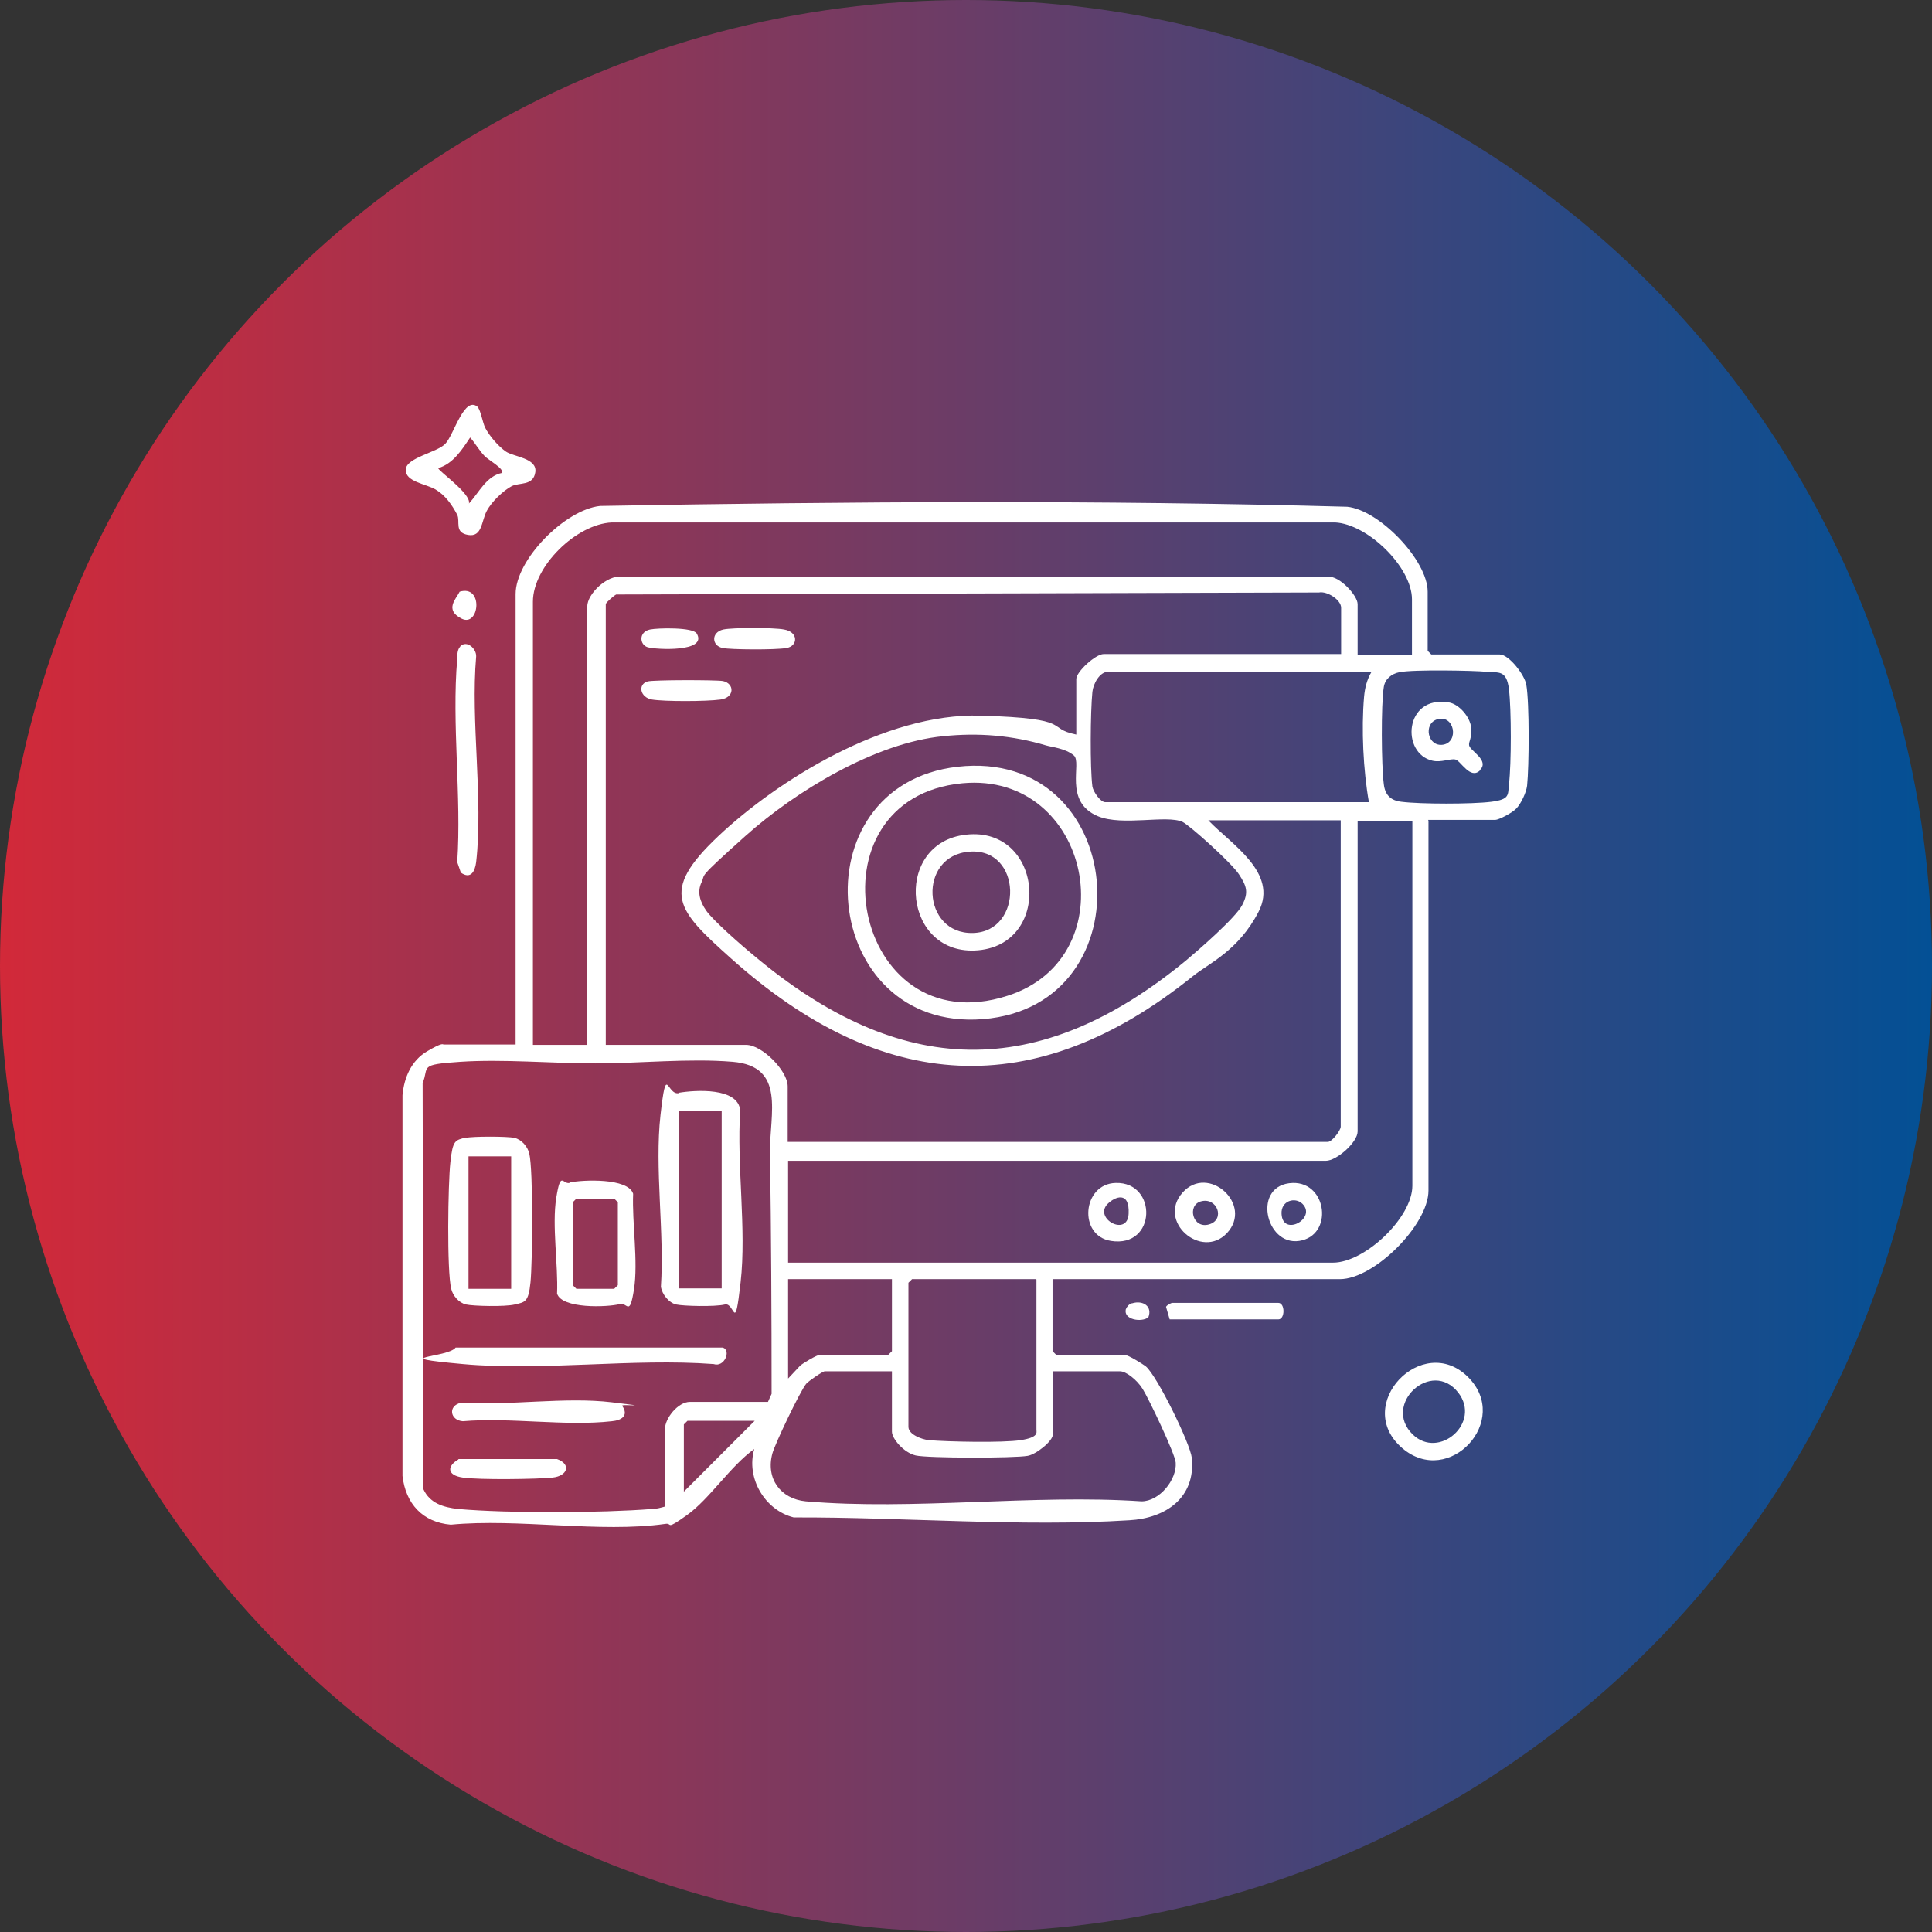 <?xml version="1.0" encoding="UTF-8"?>
<svg id="Livello_1" xmlns="http://www.w3.org/2000/svg" version="1.1" xmlns:xlink="http://www.w3.org/1999/xlink" viewBox="0 0 480 480">
  <rect x="0" y="0" width="480" height="480" fill="#333333" stroke="none"/>
  <!-- Generator: Adobe Illustrator 29.0.1, SVG Export Plug-In . SVG Version: 2.1.0 Build 192)  -->
  <defs>
    <style>
      .st0 {
        fill: #fff;
      }

      .st1 {
        fill: url(#Sfumatura_senza_nome);
      }
    </style>
    <linearGradient id="Sfumatura_senza_nome" data-name="Sfumatura senza nome" x1="0" y1="240" x2="480" y2="240" gradientUnits="userSpaceOnUse">
      <stop offset="0" stop-color="#d22939"/>
      <stop offset="1" stop-color="#035095"/>
    </linearGradient>
  </defs>
  <circle class="st1" cx="240" cy="240" r="240"/>
  <g>
    <path class="st0" d="M354.9,203.9v91.9c0,8.5-13.5,22-22,22h-71.4v17.9l.9.9h17c.8,0,4.4,2.2,5.3,2.9,2.8,2.4,11,19.1,11.4,22.7,1,9.9-6.5,15-15.5,15.5-26.9,1.7-56.3-.8-83.4-.7-7.2-1.8-11.9-9.8-9.8-17-5.9,4.2-11.1,12.4-16.7,16.4s-3.5,1.9-5.4,2.2c-16.1,2.3-36.7-1.4-53.3.2-7-.6-11.2-5.2-12-12.1v-94.6c.4-4.4,2.2-8.6,6.1-10.9s3.9-1.7,4.1-1.7h17.9v-111.9c0-8.6,12.3-21,21-21.9,61.7-1.1,124-1.5,185.6.2,8,.8,20,13.3,20,21.1v14.7l.9.9h17c2.3,0,6.2,5.1,6.6,7.5.8,4.5.7,20.4.2,25.1-.2,1.7-1.5,4.4-2.6,5.6s-4.5,2.9-5.3,2.9h-16.7ZM350.8,162.7v-13.8c0-8-11-18.7-19.1-19.1h-179.7c-8.8.4-19.6,10.9-19.6,19.7v110.1h13.5v-108.9c0-3.2,5-7.9,8.5-7.4h175.6c2.7-.3,7.3,4.6,7.3,6.8v12.6h13.5ZM150.5,150.1v109.5h34.9c3.9,0,10.3,6.4,10.3,10.3v13.8h134.2c1,0,3.2-2.8,3.2-3.8v-76.1h-32.9c5.6,5.9,17.5,13,12.5,22.7s-12.3,12.8-16.3,16c-39.5,31.8-77.5,29-114.8-4.4-13.4-12-17.8-16.5-3.2-30.3s41.5-30.7,65.2-30,15.9,3.1,23.8,4.7v-13.8c0-1.8,4.8-6.2,6.8-6.2h59v-11.5c0-2-3.5-4.2-5.5-3.8l-174.6.5c-.5.2-2.4,1.9-2.5,2.2ZM340.8,166.9h-65.5c-2.1,0-3.7,3-3.9,5-.5,4.9-.6,18.9,0,23.5.2,1.3,2,3.9,3.2,3.9h65.5c-1.4-7.9-1.9-18.1-1.2-26.2.2-2.2.7-4.2,1.8-6.1ZM347.7,167c-2,.4-3.6,1.7-3.9,3.7-.7,4.3-.6,19.5,0,24.1.3,2.7,1.7,4.1,4.4,4.4,4.7.6,17.6.6,22.3,0s4.1-1.7,4.4-4.4c.6-5,.6-18.5,0-23.5s-2.6-4.1-5.6-4.4-18-.6-21.6.1ZM234.4,182.9c-16.9,1.6-36.8,13.7-49.2,24.8s-9.8,9.2-10.9,11.5-.5,4.7,1.2,7.1,8.5,8.4,11.8,11.1c36.3,30.5,70.6,31.5,107.4,1.2,3.1-2.6,12.2-10.5,13.9-13.7s1.1-4.8-.8-7.7-12.3-12.2-14-13c-4-1.8-14.9,1.1-21-1.4-8.7-3.6-3.9-13.3-6-15.1s-5.6-2.1-6.9-2.5c-8.4-2.5-16.8-3.2-25.5-2.3ZM350.8,203.9h-13.5v77.2c0,2.7-5.2,7.3-7.9,7.3h-133.6v25.3h135.4c7.9,0,19.7-11.2,19.7-19.1v-90.7ZM165.2,374.2v-19.1c0-2.8,3.3-6.8,6.2-6.8h19.4l.9-2c0-20-.1-40-.4-60-.1-9.6,4-21.4-9.3-22.5-10.8-.9-23.1.4-34,.4s-23-1.1-33.6-.4-7.7,1.2-9.4,5.3l.2,100.9c1.6,3.5,5,4.5,8.6,4.9,12.4,1.1,35.7,1,48.2,0,1.1,0,2.1-.3,3.2-.6ZM221.6,317.8h-25.8v24.7l3-3.2c.8-.7,4.2-2.7,4.9-2.7h17l.9-.9v-17.9ZM257.4,317.8h-30.8l-.9.9v35.8c0,1.9,3.3,3.1,5,3.3,4.8.4,18.4.7,22.9,0s3.9-1.9,3.9-2.6v-37.3ZM221.6,340.7h-16.7c-.5,0-4,2.4-4.6,3.1-1.5,1.8-7.8,15-8.4,17.3-1.7,6.2,2,11.3,8.3,11.9,26.6,2.3,56.5-1.8,83.4,0,4.5,0,8.8-5.4,8.5-9.6-.1-2.1-6.7-15.9-8.2-18.3s-4.2-4.4-5.6-4.4h-16.7v15.6c0,1.8-4.3,5.1-6.3,5.4-3.4.6-24.8.6-27.8-.1s-5.9-4.2-5.9-5.9v-15ZM187.5,353h-16.7l-.9.9v16.7l17.6-17.6Z"/>
    <path class="st0" d="M118.7,101.2c.7.7,1.2,3.7,1.8,5,1,2,3.3,4.7,5.2,6s7.8,1.6,7.3,5.1-4,2.5-5.9,3.5-4.9,3.7-6.2,6.2-1.1,6.5-4.6,5.9-1.9-3.3-2.7-5c-1.3-2.5-3-4.9-5.4-6.3s-7.5-1.9-7.4-4.9,7.6-4.2,9.8-6.4,4.8-12.5,8.3-9ZM124.7,117.5c.7-1-3.5-3.3-4.3-4.2-1.3-1.3-2.4-3.3-3.6-4.6-2,3-4.2,6.5-7.9,7.6-.3.5,8.3,6.4,7.6,8.8,2.5-2.7,4.3-6.8,8.2-7.6Z"/>
    <path class="st0" d="M364.7,342.1c10.9,10.8-4.7,27.6-16.3,17.7-12.5-10.7,5-28.9,16.3-17.7ZM351,356.4c6.5,6.3,17.1-2.9,11.3-10.4-6.6-8.5-19,2.9-11.3,10.4Z"/>
    <path class="st0" d="M114.3,160.6c1.7-1.7,4.1.6,4,2.5-1.4,16.2,1.8,35.3,0,51.1-.3,2.4-1.4,4.3-3.8,2.6l-.9-2.6c1.1-16.3-1.4-34.4,0-50.5,0-.9,0-2.4.8-3.1Z"/>
    <path class="st0" d="M290.6,327.8l-.9-3.1c.1-.4,1.3-1,1.5-1h26.4c1.7,0,1.7,4.1,0,4.1h-27Z"/>
    <path class="st0" d="M114.2,147c6-1.8,4.9,8.9.5,6.7s-1.3-5-.5-6.7Z"/>
    <path class="st0" d="M281.3,323.8c2.6-.8,5.1.7,4,3.5-1.7,1.3-6.2.6-5.6-2,.3-.7.8-1.3,1.5-1.5Z"/>
    <path class="st0" d="M160.9,169.3c1.4-.4,16.9-.4,18.7-.1,2.9.6,3,4.1-.6,4.6s-14,.5-17,0-3.6-3.8-1.1-4.5Z"/>
    <path class="st0" d="M179.7,156.4c2.3-.5,12.6-.5,15.1,0,3.6.6,3.5,4.1.6,4.6s-13.9.4-15.8,0c-2.8-.5-3-3.9.1-4.6Z"/>
    <path class="st0" d="M161.5,156.4c1.9-.4,10.7-.6,11.6,1,2.8,4.7-10.2,4-12.2,3.4s-2.3-3.8.6-4.4Z"/>
    <path class="st0" d="M168.6,271.5c4.1-.7,14.8-1.4,15.3,4.4-.9,13.5,1.6,29.5.1,42.7s-1.4,4.9-3.9,5.5-10.3.4-12.1,0-3.5-2.5-3.8-4.4c.9-13.5-1.6-29.5-.1-42.7s1.5-4.9,4.5-5.4ZM179.3,276.1h-10.6v44h10.6v-44Z"/>
    <path class="st0" d="M115.7,282.7c1.8-.4,10.3-.4,12.1,0s3.3,2.2,3.7,3.9c1,4.3.8,27,.3,32s-1.4,4.9-3.9,5.5-10.3.4-12.1,0-3.3-2.2-3.7-3.9c-1.1-4.5-.8-26.1-.2-31.5s1.1-5.4,3.9-6.1ZM127,287.3h-10.6v32.9h10.6v-32.9Z"/>
    <path class="st0" d="M141.5,293.8c3.2-.7,14.6-1.2,15.8,2.8-.3,7.1,1.3,16.9.2,23.8s-1.6,3.1-3.5,3.6c-3.2.8-14.4,1.2-15.6-2.6.3-7.2-1.3-16.9-.2-23.8s1.6-3.3,3.3-3.7ZM143.2,297.8l-.9.9v20.6l.9.9h9.4l.9-.9v-20.6l-.9-.9h-9.4Z"/>
    <path class="st0" d="M179.6,334.8c2.1.7.4,5-2.3,4.1-20-1.5-42.5,1.8-62.3,0s-3.7-1.5-1.8-4.1h66.4Z"/>
    <path class="st0" d="M114.5,348.5c11.8.8,25.9-1.5,37.5-.1s1.9.3,2.6.9c1.7,2.5-.3,3.6-2.6,3.8-11.4,1.3-25.3-1-37,0-3.2-.2-3.8-3.9-.4-4.6Z"/>
    <path class="st0" d="M113.9,362.5h24.5c3.6,1.3,2.6,4.2-1.1,4.6s-18.1.6-22.3,0-3.8-3-1.1-4.5Z"/>
    <path class="st0" d="M304.8,306.4c-6.3,6.6-17.4-2.9-11-10.1s17.7,3,11,10.1ZM298.3,298.5c-3.4,1-2,6.9,2.1,5.7s2-6.9-2.1-5.7Z"/>
    <path class="st0" d="M321.2,293.9c8.6-.2,10.1,13.1,1.6,14.4s-11.8-14.1-1.6-14.4ZM323.6,299.1c-1.8-1.8-5.4-.8-5.2,2.5.3,5.8,8.8,1.1,5.2-2.5Z"/>
    <path class="st0" d="M277.2,293.9c10.4-.3,10.2,16.2-1.2,14.4-8.2-1.3-7.1-14.2,1.2-14.4ZM275.2,299.1c-3.6,3.6,4.9,8.3,5.2,2.5s-3.4-4.3-5.2-2.5Z"/>
    <path class="st0" d="M237.9,190.5c42.4-4.8,47.7,59.4,6.3,62.7-40.5,3.2-46.5-58.1-6.3-62.7ZM239.1,194.6c-39.1,3.7-27.4,65.2,11.2,52.8,30.1-9.6,20.7-55.8-11.2-52.8Z"/>
    <path class="st0" d="M367.7,191.4c-2.4,2.4-4.8-2.4-6.1-2.7s-3.5.8-5.7.3c-7.9-1.8-7-16.3,4-14.5,2.6.4,5.3,3.6,5.6,6.2s-.7,3.6-.5,4.5c.3,1.4,5.1,3.7,2.7,6.1ZM357.1,178.7c-3.6,1.1-2.4,7,1.5,6.3s2.8-7.5-1.5-6.3Z"/>
    <path class="st0" d="M239.1,207.5c19.9-3.2,22.9,26.9,3.9,28.6-18.5,1.6-21.2-25.8-3.9-28.6ZM240.8,211.6c-12.8,1-11.8,20.5.9,20.2s12.3-21.3-.9-20.2Z"/>
  </g>
</svg>